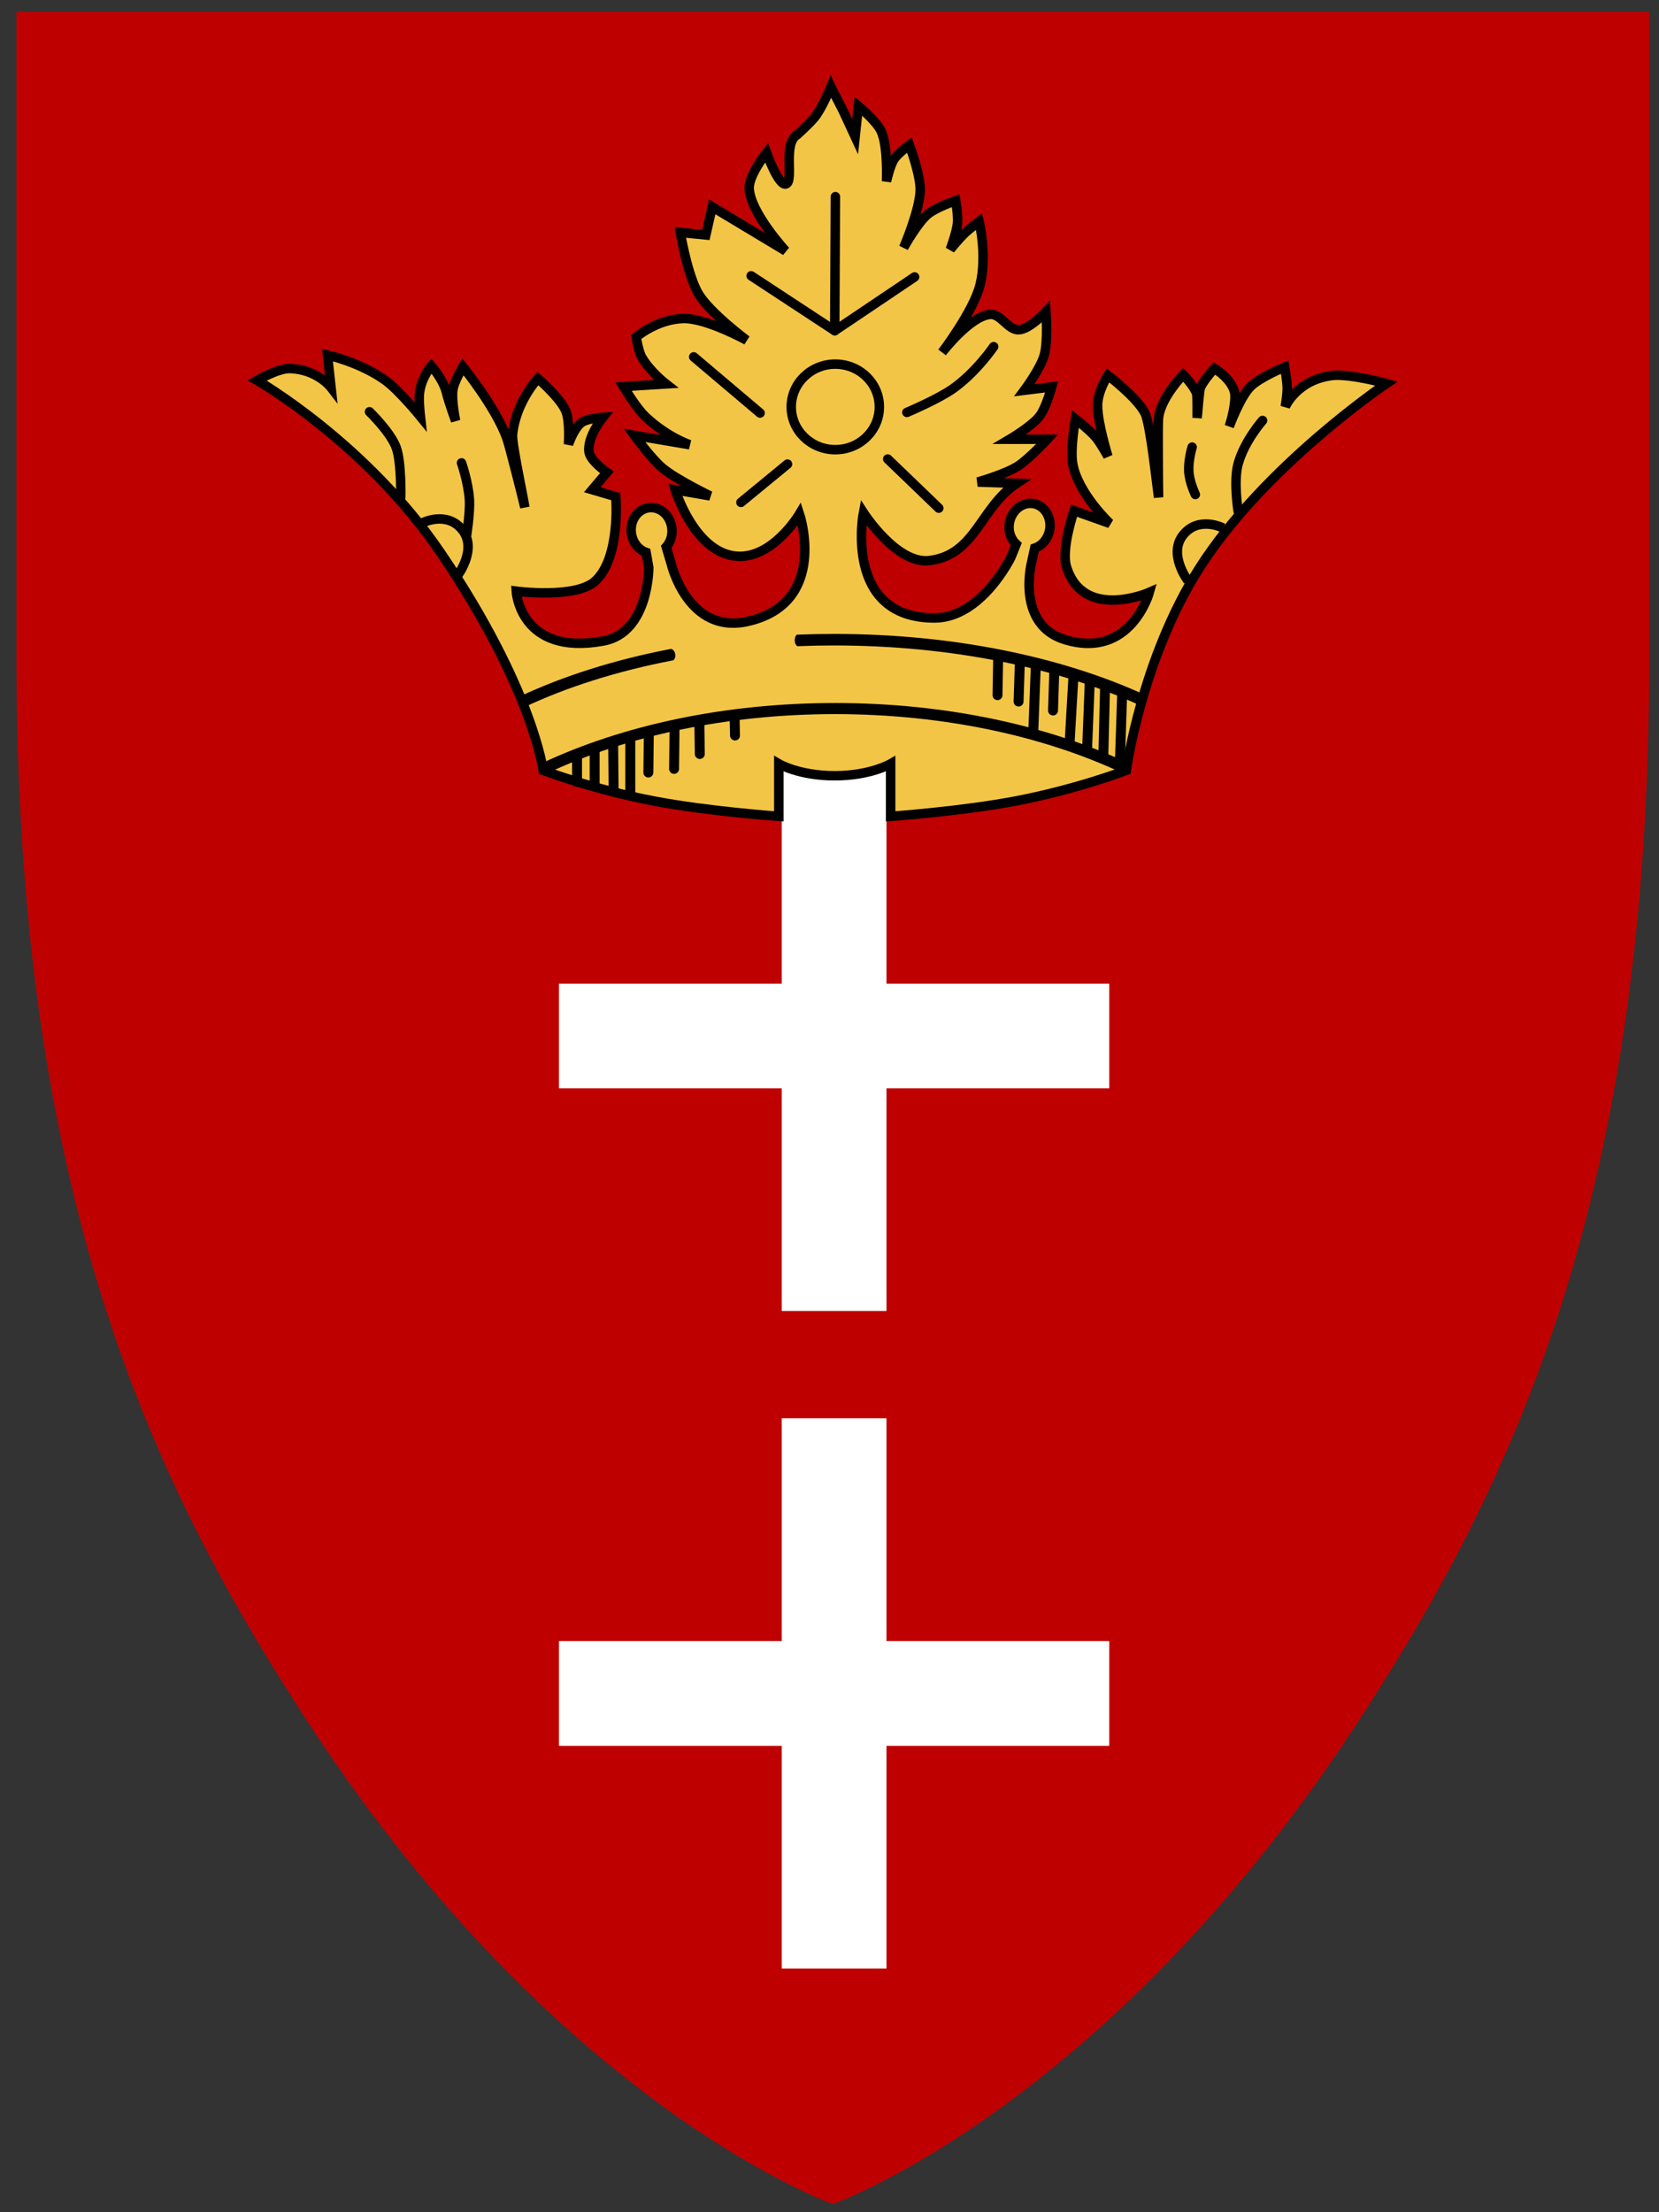 <?xml version="1.0" encoding="UTF-8" standalone="no"?>
<!-- Created with Inkscape (http://www.inkscape.org/) -->
<svg xmlns:dc="http://purl.org/dc/elements/1.1/" xmlns:cc="http://creativecommons.org/ns#" xmlns:rdf="http://www.w3.org/1999/02/22-rdf-syntax-ns#" xmlns:svg="http://www.w3.org/2000/svg" xmlns="http://www.w3.org/2000/svg" xmlns:sodipodi="http://sodipodi.sourceforge.net/DTD/sodipodi-0.dtd" xmlns:inkscape="http://www.inkscape.org/namespaces/inkscape" width="480" height="640" id="svg3825" version="1.1" inkscape:version="0.47 r22583" sodipodi:docname="Neues Dokument 4">
  <rect width="100%" height="100%" fill="#333333" stroke="none"/>
  <defs id="defs3827">
    <inkscape:perspective sodipodi:type="inkscape:persp3d" inkscape:vp_x="0 : 526.18109 : 1" inkscape:vp_y="0 : 1000 : 0" inkscape:vp_z="744.09448 : 526.18109 : 1" inkscape:persp3d-origin="372.04724 : 350.78739 : 1" id="perspective3833"/>
    <inkscape:perspective id="perspective3802" inkscape:persp3d-origin="0.5 : 0.33333333 : 1" inkscape:vp_z="1 : 0.5 : 1" inkscape:vp_y="0 : 1000 : 0" inkscape:vp_x="0 : 0.5 : 1" sodipodi:type="inkscape:persp3d"/>
  </defs>
  <sodipodi:namedview id="base" pagecolor="#ffffff" bordercolor="#666666" borderopacity="1.0" inkscape:pageopacity="0.0" inkscape:pageshadow="2" inkscape:zoom="0.83526989" inkscape:cx="240" inkscape:cy="320" inkscape:document-units="px" inkscape:current-layer="layer1" showgrid="false" inkscape:window-width="1280" inkscape:window-height="1005" inkscape:window-x="-4" inkscape:window-y="-4" inkscape:window-maximized="1"/>
  <g inkscape:label="Ebene 1" inkscape:groupmode="layer" id="layer1" transform="translate(-118.527,-209.472)">
    <g transform="translate(277.509,796.796)" id="g3774">
      <path id="path2833" d="m -154.236,-583.916 0,186.594 c 0,155.913 38.76,238.715 85.219,309.562 C 3.267,22.47 81.983,50.303 81.983,50.303 c 0,0 78.716,-27.833 151,-138.062 46.459,-70.848 85.219,-153.65 85.219,-309.562 l 0,-186.594 -236.219,0 -236.219,0 z" style="fill:#bf0000;fill-opacity:1;stroke:none"/>
      <g transform="matrix(1.874,0,0,1.874,-1926.266,-261.918)" id="g3716">
        <path id="path3820" d="m 1063.751,-56.183 0,34.394 -34.394,0 0,16.169 34.394,0 0,34.372 16.169,0 0,-34.372 34.394,0 0,-16.169 -34.394,0 0,-34.394 -16.169,0 z" style="fill:#ffffff;stroke:none"/>
        <path style="fill:#f3c547;fill-opacity:1;stroke:#000000;stroke-width:1.462;stroke-linecap:butt;stroke-linejoin:miter;stroke-miterlimit:4;stroke-opacity:1;stroke-dasharray:none" d="m 1071.333,-160.235 c 0,0 -1.431,3.452 -2.581,4.796 -0.919,1.075 -2.604,2.581 -2.604,2.581 -2.288,1.361 -0.474,7.047 -1.713,7.605 -1.131,0.509 -3.038,-4.819 -3.038,-4.819 0,0 -2.751,3.464 -2.672,5.504 0.144,3.721 5.618,9.661 5.618,9.661 l -11.328,-6.806 -0.982,4.339 -3.951,-0.388 c 0,0 1.122,6.708 2.855,9.546 1.78,2.915 7.4,7.103 7.4,7.103 0,0 -6.22,-3.432 -9.752,-3.357 -4.096,0.085 -7.308,2.855 -7.308,2.855 0,0 0.34,2.232 0.891,3.175 1.282,2.196 3.7,4.065 3.7,4.065 l -6.555,0.411 c 0,0 1.981,3.31 3.357,4.613 3.414,3.234 6.874,4.362 6.874,4.362 l -8.541,-1.439 c 0,0 2.621,3.612 4.316,5.024 2.191,1.825 7.377,4.316 7.377,4.316 l -5.39,-0.936 c 0,0 3.01,9.842 9.569,10.254 5.537,0.353 9.615,-6.532 9.615,-6.532 0,0 4.575,13.696 -7.948,16.581 -9.223,2.124 -11.83,-8.793 -11.83,-8.793 l -0.799,-2.695 c 0.653,-0.732 1.002,-1.798 0.868,-2.923 -0.231,-1.945 -1.811,-3.334 -3.54,-3.129 -1.729,0.206 -2.949,1.937 -2.718,3.883 0.172,1.451 1.106,2.607 2.284,3.015 l 0.411,2.33 c 0,0 0.05,10.061 -7.034,11.351 -12.876,2.344 -13.429,-7.696 -13.429,-7.696 0,0 9.205,1.214 12.219,-1.576 3.947,-3.654 3.152,-13.018 3.152,-13.018 l -3.631,-1.073 2.261,-2.672 c 0,0 -2.568,-1.769 -2.763,-3.152 -0.326,-2.308 2.124,-5.344 2.124,-5.344 0,0 -2.302,0.163 -3.197,0.754 -1.232,0.812 -2.101,3.426 -2.101,3.426 0,0 0.254,-3.571 -0.411,-5.161 -0.851,-2.036 -4.316,-5.024 -4.316,-5.024 0,0 -3.399,3.645 -3.905,8.656 -0.136,1.349 1.631,9.488 1.899,11.251 -0.361,-1.548 -2.349,-9.423 -2.744,-10.566 -1.661,-4.795 -6.829,-11.145 -6.829,-11.145 0,0 -1.322,2.243 -1.53,3.494 -0.267,1.61 0.411,4.865 0.411,4.865 0,0 -1.039,-2.846 -1.393,-4.316 -0.505,-2.094 -2.352,-4.179 -2.352,-4.179 0,0 -1.547,1.781 -1.827,4.179 -0.14,1.2 0.137,3.631 0.137,3.631 0,0 -3.306,-4.057 -5.413,-5.573 -3.923,-2.822 -8.93,-3.905 -8.93,-3.905 l 0.548,5.002 c 0,0 -2.167,-2.827 -6.395,-2.923 -1.777,-0.04 -5.024,1.827 -5.024,1.827 0,0 16.873,9.67 28.434,26.744 14.118,20.85 15.736,33.458 15.736,33.458 0,0 7.566,2.926 17.174,4.75 8.367,1.589 19.207,2.352 19.207,2.352 l 0,-8.108 c 0,0 3.127,1.843 8.633,1.843 5.456,0 8.633,-1.843 8.633,-1.843 l 0,8.108 c 0,0 10.84,-0.764 19.207,-2.352 9.608,-1.824 17.174,-4.75 17.174,-4.75 0,0 2.372,-17.238 11.282,-31.22 10.099,-15.847 28.89,-28.502 28.89,-28.502 0,0 -5.756,-1.544 -8.359,-1.233 -5.474,0.652 -7.263,4.819 -7.263,4.819 0,0 0.305,-1.897 0.297,-2.855 -0.01,-1.092 -0.388,-3.266 -0.388,-3.266 0,0 -3.898,1.591 -5.321,3.06 -1.605,1.657 -3.243,6.121 -3.243,6.121 0,0 0.867,-2.528 0.891,-4.636 0.027,-2.403 -3.175,-4.339 -3.175,-4.339 0,0 -1.674,1.819 -2.147,2.946 -0.227,0.54 -0.423,3.92 -0.529,4.686 0,-0.42 0.026,-3.4 -0.065,-3.704 -0.344,-1.152 -2.078,-2.946 -2.078,-2.946 0,0 -3.688,3.716 -3.837,6.989 -0.067,1.471 -0.015,9.976 0.03,11.939 -0.336,-2.388 -1.284,-11.394 -2.108,-13.013 -1.233,-2.422 -5.71,-5.824 -5.71,-5.824 0,0 -1.606,2.425 -1.599,4.682 0.01,2.733 1.599,7.834 1.599,7.834 0,0 -1.122,-2.054 -1.873,-2.946 -0.913,-1.085 -3.152,-2.855 -3.152,-2.855 0,0 -0.847,4.756 -0.388,7.08 0.896,4.542 5.71,9.067 5.71,9.067 l -5.527,-1.964 c 0,0 -2.028,5.892 -1.165,8.679 2.602,8.396 12.789,3.928 12.789,3.928 0,0 -2.868,10.371 -12.995,7.308 -7.569,-2.289 -5.23,-11.739 -5.23,-11.739 l 0.525,-2.398 c 1.141,-0.382 2.064,-1.444 2.307,-2.832 0.337,-1.93 -0.774,-3.743 -2.489,-4.042 -1.716,-0.299 -3.386,1.039 -3.723,2.969 -0.227,1.299 0.221,2.523 1.051,3.289 l -0.822,2.033 c 0,0 -4.551,9.378 -11.83,9.364 -14.082,-0.027 -10.94,-16.261 -10.94,-16.261 0,0 5.136,7.99 10.163,7.4 7.184,-0.849 7.824,-8.178 13.497,-11.922 l -6.006,-0.206 c 0,0 4.239,-1.195 6.212,-2.467 1.681,-1.083 4.522,-4.134 4.522,-4.134 l -5.801,0 c 0,0 3.43,-2.02 4.613,-3.563 0.995,-1.297 1.873,-4.522 1.873,-4.522 l -4.225,0.525 c 0,0 2.465,-3.308 3.06,-5.39 0.626,-2.193 0.274,-6.737 0.274,-6.737 0,0 -2.507,2.703 -4.179,2.786 -1.681,0.084 -2.777,-2.528 -4.454,-2.375 -3.128,0.285 -7.4,5.869 -7.4,5.869 0,0 4.895,-6.44 5.869,-10.46 1.109,-4.572 -0.16,-9.752 -0.16,-9.752 0,0 -1.523,1.142 -2.215,1.804 -0.808,0.773 -2.238,2.512 -2.238,2.512 0,0 0.987,-2.651 1.119,-4.042 0.11,-1.16 -0.274,-3.494 -0.274,-3.494 0,0 -3.093,1.071 -4.316,2.101 -1.623,1.366 -3.723,5.161 -3.723,5.161 0,0 2.487,-5.785 2.558,-8.861 0.055,-2.397 -1.667,-6.989 -1.667,-6.989 0,0 -1.767,1.275 -2.352,2.17 -0.666,1.017 -1.188,3.449 -1.188,3.449 0,0 0.245,-5.342 -0.799,-7.696 -0.717,-1.616 -3.54,-3.928 -3.54,-3.928 l -0.502,4.728 -1.873,-4.042 -1.873,-3.654 0,0 0,0 z" id="path2832" sodipodi:nodetypes="cscscsccccscccsccsccsccccsccsssccscscccscscscscscscscscsccscscscczccscscscscscscscscscscscscsccscsccsssccsccccsccsccscsscscscscscscscscccccc"/>
        <path style="font-size:medium;font-style:normal;font-variant:normal;font-weight:normal;font-stretch:normal;text-indent:0;text-align:start;text-decoration:none;line-height:normal;letter-spacing:normal;word-spacing:normal;text-transform:none;direction:ltr;block-progression:tb;writing-mode:lr-tb;text-anchor:start;color:#000000;fill:#000000;fill-opacity:1;stroke:none;stroke-width:2.054;marker:none;visibility:visible;display:inline;overflow:visible;enable-background:accumulate;font-family:Bitstream Vera Sans;-inkscape-font-specification:Bitstream Vera Sans" d="m 1071.973,-65.113 c -17.17,0 -32.931,3.486 -45.311,9.318 l 0.251,1.073 0.868,0.343 c 12.028,-5.621 27.42,-9.021 44.192,-9.021 16.753,0 32.125,3.389 44.146,8.998 l 0.822,-0.32 0.183,-1.165 c -12.359,-5.78 -28.066,-9.227 -45.151,-9.227 z" id="path2912"/>
        <path sodipodi:nodetypes="ccscsccccccccsc" style="font-size:medium;font-style:normal;font-variant:normal;font-weight:normal;font-stretch:normal;text-indent:0;text-align:start;text-decoration:none;line-height:normal;letter-spacing:normal;word-spacing:normal;text-transform:none;direction:ltr;block-progression:tb;writing-mode:lr-tb;text-anchor:start;color:#000000;fill:#000000;fill-opacity:1;stroke:none;stroke-width:1.978;marker:none;visibility:visible;display:inline;overflow:visible;enable-background:accumulate;font-family:Bitstream Vera Sans;-inkscape-font-specification:Bitstream Vera Sans" d="m 1071.813,-75.779 c -1.923,0 -3.825,0.038 -5.71,0.114 0,0 -0.357,0.154 -0.349,0.908 0.01,0.661 0.417,0.873 0.417,0.873 1.864,-0.075 3.739,-0.114 5.641,-0.114 18.245,0 34.865,3.53 47.344,9.295 l 0.457,-1.759 c -12.754,-5.808 -29.485,-9.318 -47.8,-9.318 l 0,0 z m -25.145,2.307 c -8.746,1.675 -16.696,4.21 -23.478,7.4 l 0.662,1.667 c 6.644,-3.147 14.505,-5.649 23.181,-7.308 0,0 0.398,-0.363 0.263,-0.987 -0.15,-0.694 -0.629,-0.771 -0.629,-0.771 z" id="path3709"/>
        <path sodipodi:type="arc" style="fill:none;stroke:#000000;stroke-width:2;stroke-linecap:round;stroke-linejoin:miter;stroke-miterlimit:4;stroke-opacity:1;stroke-dasharray:none;stroke-dashoffset:0" id="path3721" sodipodi:cx="469.07248" sodipodi:cy="214.93039" sodipodi:rx="9.3032484" sodipodi:ry="9.0335884" d="m 478.376,214.93 c 0,4.989 -4.165,9.034 -9.303,9.034 -5.138,0 -9.303,-4.044 -9.303,-9.034 0,-4.989 4.165,-9.034 9.303,-9.034 5.138,0 9.303,4.044 9.303,9.034 z" transform="matrix(0.731,0,0,0.731,729.125,-267.94)"/>
        <path style="fill:none;stroke:#000000;stroke-width:1.462;stroke-linecap:round;stroke-linejoin:round;stroke-miterlimit:4;stroke-opacity:1;stroke-dasharray:none" d="m 1072.033,-143.282 -0.102,20.693 -12.905,-8.474" id="path3723" sodipodi:nodetypes="ccc"/>
        <path style="fill:none;stroke:#000000;stroke-width:1.462;stroke-linecap:round;stroke-linejoin:miter;stroke-miterlimit:4;stroke-opacity:1;stroke-dasharray:none" d="m 1071.931,-122.59 12.333,-8.298" id="path3725" sodipodi:nodetypes="cc"/>
        <path id="path3733" style="fill:none;stroke:#000000;stroke-width:1.462;stroke-linecap:round;stroke-linejoin:miter;stroke-miterlimit:4;stroke-opacity:1;stroke-dasharray:none" d="m 1064.642,-101.995 -7.193,5.912 m 30.546,0.887 -7.883,-7.587 m 16.357,-17.342 c 0,0 -2.697,3.963 -6.306,6.503 -2.321,1.634 -7.095,3.646 -7.095,3.646 m -32.911,-8.573 10.248,8.671"/>
        <path style="fill:none;stroke:#000000;stroke-width:1.462;stroke-linecap:round;stroke-linejoin:miter;stroke-miterlimit:4;stroke-opacity:1;stroke-dasharray:none" d="m 1000.101,-110.075 c 0,0 3.284,3.171 4.138,5.567 0.816,2.289 0.69,7.637 0.69,7.637" id="path3736" sodipodi:nodetypes="csc"/>
        <path style="fill:none;stroke:#000000;stroke-width:1.462;stroke-linecap:butt;stroke-linejoin:miter;stroke-miterlimit:4;stroke-opacity:1;stroke-dasharray:none" d="m 1008.279,-92.93 c 0,0 3.703,-1.887 6.109,1.035 2.449,2.974 -0.69,7.095 -0.69,7.095" id="path3738" sodipodi:nodetypes="csc"/>
        <path style="fill:none;stroke:#000000;stroke-width:1.462;stroke-linecap:round;stroke-linejoin:miter;stroke-miterlimit:4;stroke-opacity:1;stroke-dasharray:none" d="m 1014.309,-102.181 c 0,0 1.043,2.97 1.219,5.679 0.129,1.958 -0.453,5.644 -0.453,5.644" id="path3740" sodipodi:nodetypes="csc"/>
        <path sodipodi:nodetypes="csc" id="path3742" d="m 1131.872,-92.143 c 0,0 -3.703,-1.887 -6.109,1.035 -2.449,2.974 0.69,7.095 0.69,7.095" style="fill:none;stroke:#000000;stroke-width:1.462;stroke-linecap:butt;stroke-linejoin:miter;stroke-miterlimit:4;stroke-opacity:1;stroke-dasharray:none"/>
        <path id="path3746" style="fill:none;stroke:#000000;stroke-width:1.462;stroke-linecap:round;stroke-linejoin:miter;stroke-miterlimit:4;stroke-opacity:1;stroke-dasharray:none" d="m 1137.984,-108.73 c 0,0 -2.774,3.128 -3.763,6.654 -0.764,2.727 0,7.386 0,7.386 m -7.107,-9.929 c 0,0 -0.6,1.913 -0.523,3.693 0.072,1.671 1.01,3.623 1.01,3.623" sodipodi:nodetypes="csccsc"/>
        <path id="path3763" style="fill:none;stroke:#000000;stroke-width:1.535;stroke-linecap:round;stroke-linejoin:miter;stroke-miterlimit:4;stroke-opacity:1;stroke-dasharray:none" d="m 1116.314,-66.716 -0.348,10.382 m -2.299,-11.288 -0.279,11.078 m -2.09,-11.706 -0.418,10.591 m -2.093,-11.623 -0.591,10.248 m -2.365,-11.135 -0.197,6.208 m -2.66,-6.898 -0.394,10.248 m -2.069,-10.938 -0.197,6.208 m -3.153,-6.701 -0.099,5.715"/>
        <path id="path3780" style="fill:none;stroke:#000000;stroke-width:1.535;stroke-linecap:round;stroke-linejoin:miter;stroke-miterlimit:4;stroke-opacity:1;stroke-dasharray:none" d="m 1032.146,-56.752 0,3.832 m 2.717,-4.877 0,5.086 m 2.857,-5.992 0.07,6.898 m 2.578,-7.804 0,8.291 m 2.857,-8.988 -0.07,5.922 m 4.041,-6.759 -0.07,6.201 m 3.902,-7.177 0.07,4.877 m 5.365,-5.922 0.07,3.066"/>
        <path style="fill:#ffffff;stroke:none" d="m 1063.751,45.309 0,34.394 -34.394,0 0,16.169 34.394,0 0,34.372 16.169,0 0,-34.372 34.394,0 0,-16.169 -34.394,0 0,-34.394 -16.169,0 z" id="rect3813"/>
      </g>
    </g>
  </g>
</svg>